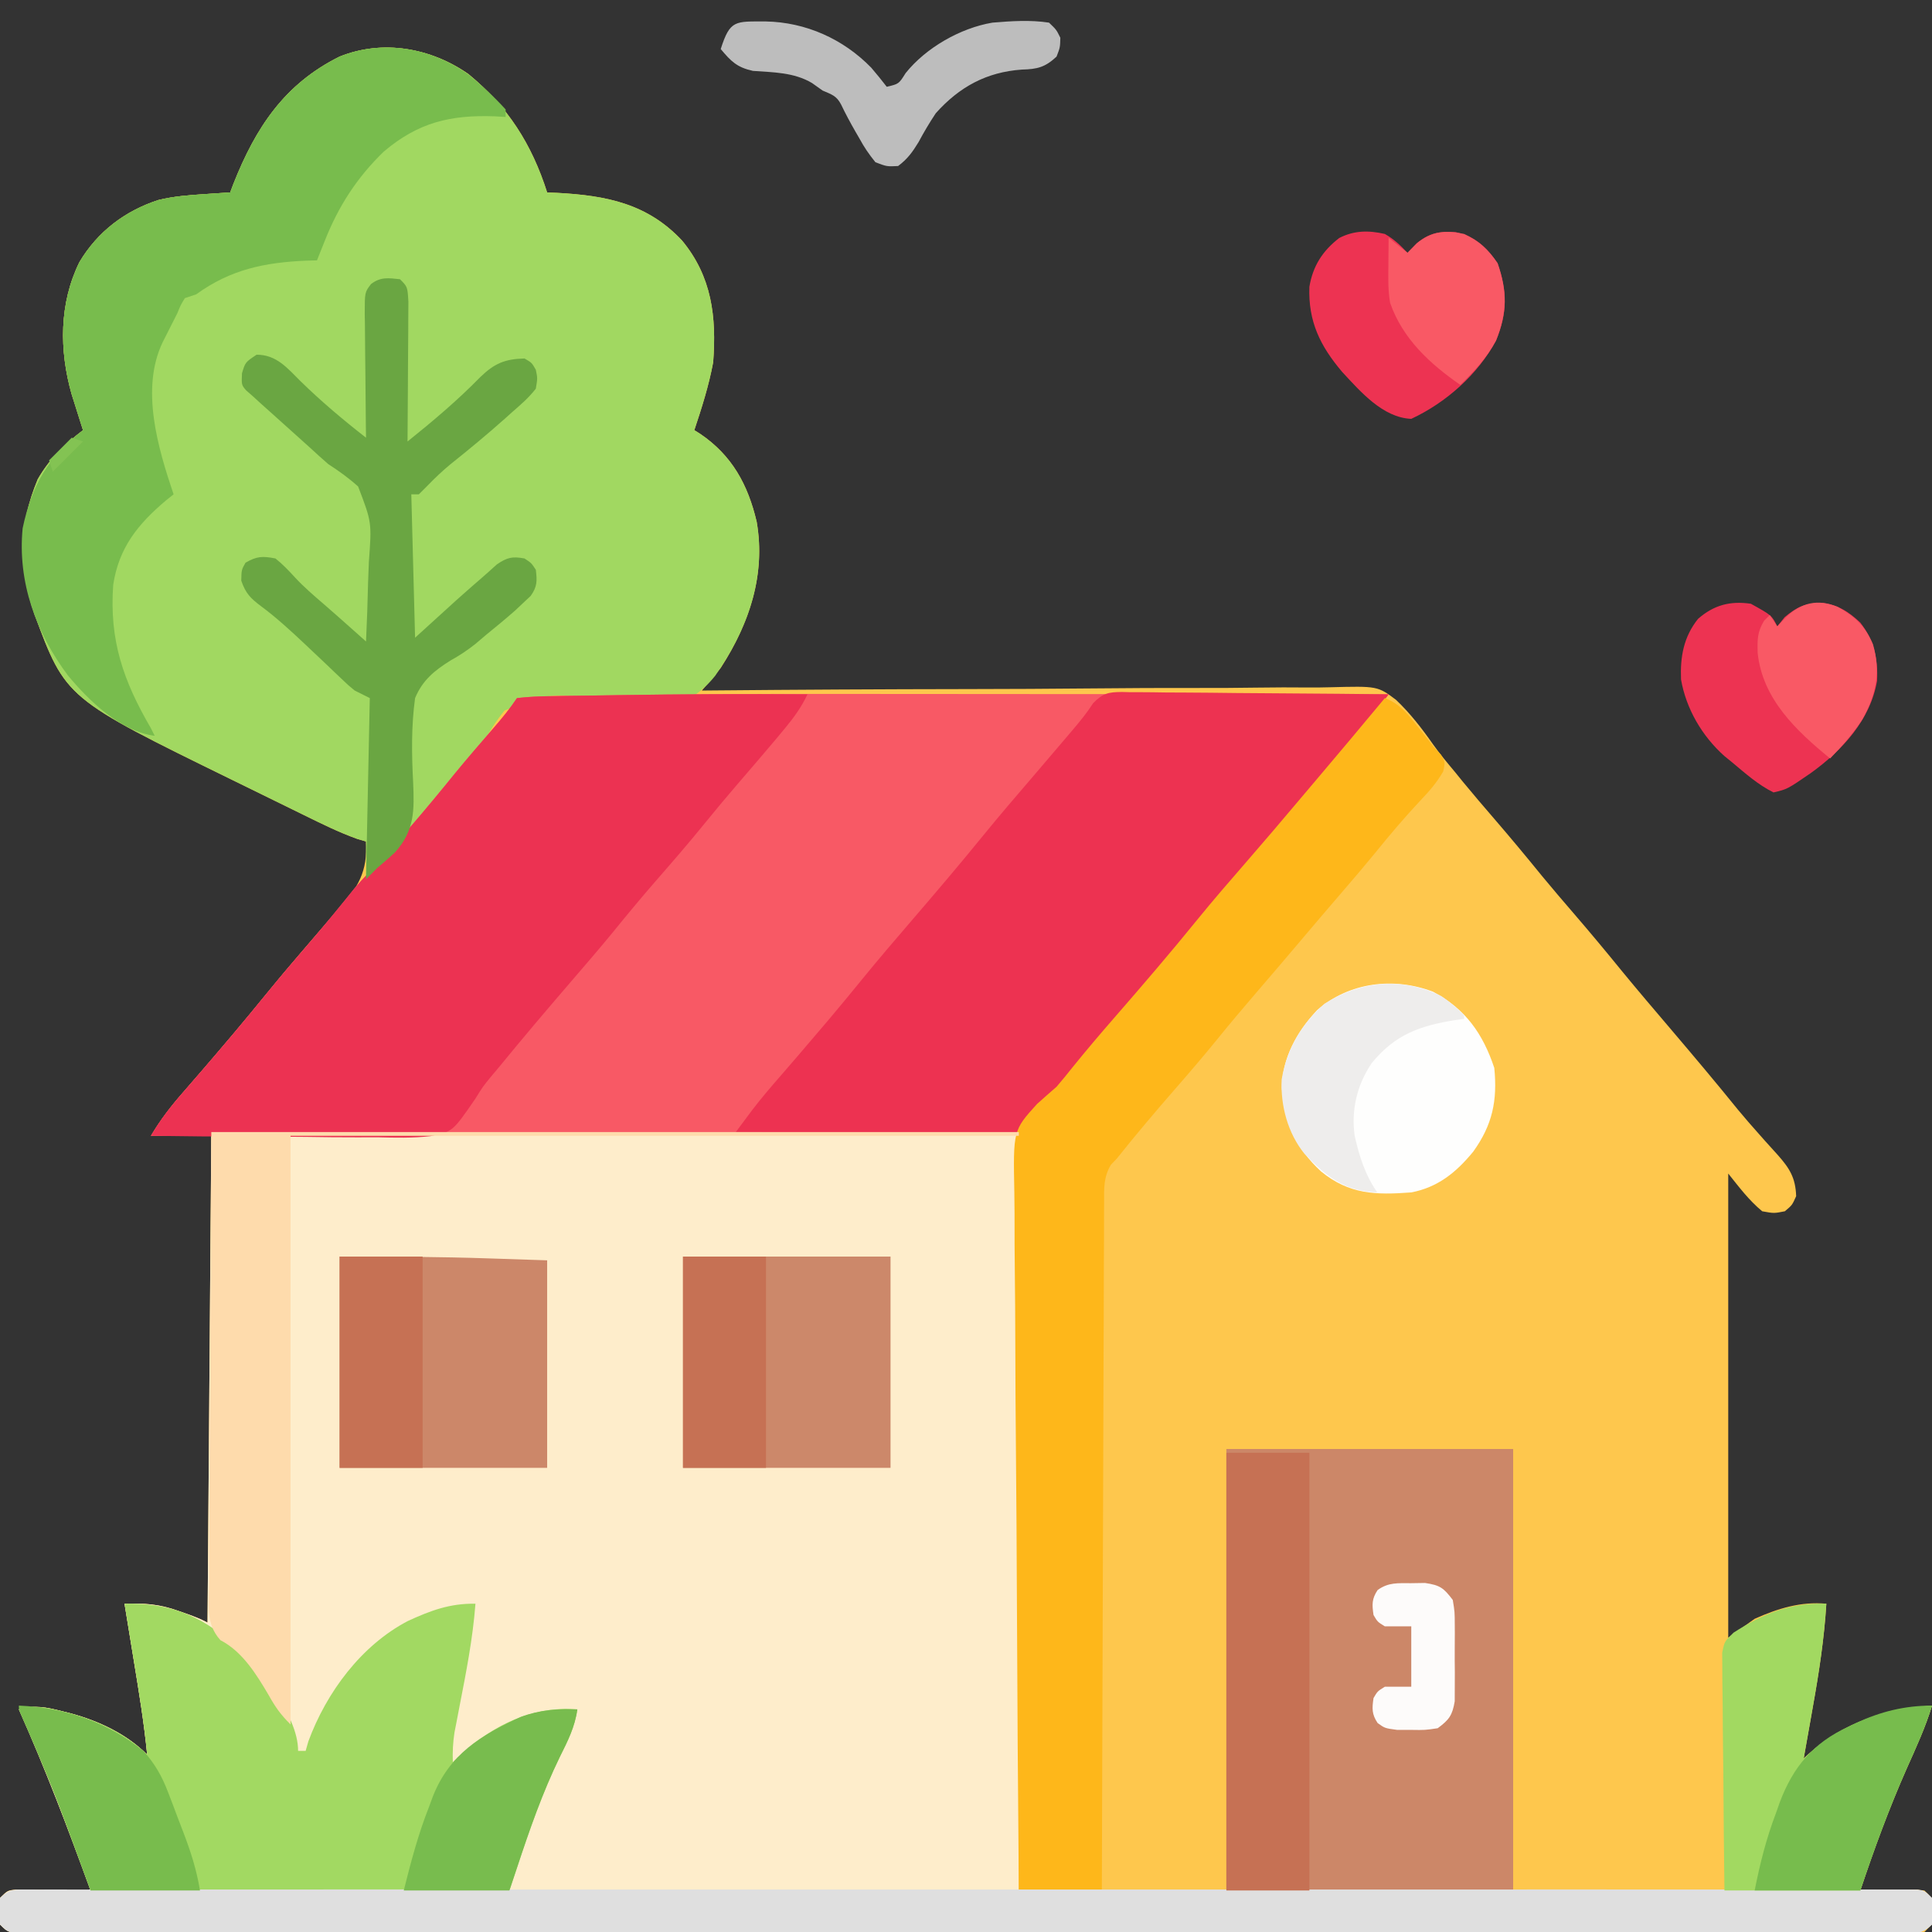 <svg xmlns="http://www.w3.org/2000/svg" fill="none" viewBox="0 0 512 512" height="512" width="512">
<rect x="0" y="0" width="512" height="512" fill="#333333" stroke="none"/>
<g clip-path="url(#clip0_469_48)">
<path fill="#FEC74D" d="M124.125 19.625C134.553 28.172 140.931 38.205 145 51C145.895 51.037 146.789 51.075 147.711 51.113C160.718 51.821 171.578 53.955 180.75 63.75C188.645 73.285 189.911 83.951 189 96C187.868 102.137 185.971 108.088 184 114C184.508 114.317 185.016 114.634 185.539 114.961C193.999 120.696 198.212 128.434 200.531 138.289C202.951 152.281 198.559 165.26 191 177C189.374 179.036 187.683 181.01 186 183C187.389 182.987 187.389 182.987 188.806 182.974C211.376 182.766 233.945 182.645 256.516 182.614C267.431 182.597 278.346 182.552 289.26 182.441C298.778 182.344 308.295 182.301 317.813 182.32C322.85 182.328 327.884 182.31 332.92 182.229C337.67 182.153 342.414 182.149 347.165 182.197C348.899 182.203 350.634 182.183 352.368 182.135C365.063 181.803 365.063 181.803 369.963 185.468C373.69 189.011 376.761 192.972 379.706 197.174C381.528 199.746 383.54 202.147 385.562 204.563C386.265 205.43 386.968 206.298 387.691 207.191C390.413 210.503 393.201 213.753 396 217C400.3 221.989 404.505 227.042 408.656 232.156C411.393 235.477 414.191 238.74 417 242C421.322 247.016 425.555 252.092 429.73 257.231C434.085 262.544 438.551 267.765 443 273C448.933 279.98 454.833 286.976 460.59 294.102C462.422 296.305 464.281 298.452 466.191 300.586C466.739 301.204 467.287 301.822 467.852 302.459C468.926 303.667 470.009 304.866 471.103 306.055C474.231 309.588 475.839 312.092 476 317C474.938 319.375 474.938 319.375 473 321C470.125 321.563 470.125 321.563 467 321C463.425 318.021 460.928 314.66 458 311C458 351.59 458 392.18 458 434C460.31 432.35 462.62 430.7 465 429C471.181 426.249 477.218 424.383 484 425C483.433 434.21 482.066 443.173 480.438 452.25C480.201 453.592 479.964 454.935 479.729 456.277C479.157 459.519 478.581 462.76 478 466C478.435 465.605 478.87 465.209 479.318 464.802C488.992 456.225 499.313 453.103 512 452C510.256 457.762 507.763 463.141 505.312 468.625C500.623 479.238 496.642 489.989 493 501C494.204 500.977 495.408 500.954 496.648 500.93C498.224 500.911 499.799 500.893 501.375 500.875C502.169 500.858 502.963 500.842 503.781 500.824C505.855 500.807 507.929 500.897 510 501C512 503 512 503 512.25 506.5C512 510 512 510 510 512C507.242 512.197 504.585 512.268 501.826 512.252C500.966 512.255 500.107 512.258 499.222 512.261C496.31 512.268 493.399 512.261 490.487 512.254C488.392 512.256 486.296 512.26 484.2 512.263C478.417 512.272 472.633 512.268 466.849 512.262C460.622 512.257 454.394 512.264 448.166 512.269C436.663 512.278 425.16 512.277 413.656 512.272C403.031 512.267 392.405 512.265 381.78 512.268C381.076 512.268 380.372 512.268 379.647 512.268C376.79 512.269 373.933 512.269 371.076 512.27C344.257 512.276 317.438 512.271 290.619 512.26C266.774 512.25 242.928 512.251 219.082 512.261C192.313 512.272 165.544 512.276 138.776 512.27C135.924 512.269 133.072 512.268 130.22 512.268C129.518 512.268 128.816 512.267 128.092 512.267C117.472 512.265 106.851 512.268 96.23 512.273C84.158 512.278 72.086 512.277 60.014 512.266C53.849 512.261 47.683 512.259 41.518 512.265C35.883 512.271 30.248 512.268 24.613 512.257C22.566 512.255 20.518 512.256 18.471 512.261C15.706 512.267 12.94 512.261 10.174 512.252C9.365 512.256 8.556 512.261 7.722 512.266C2.228 512.228 2.228 512.228 0 510C-0.25 506.5 -0.25 506.5 0 503C2 501 2 501 4.247 500.773C5.158 500.783 6.069 500.794 7.008 500.805C7.994 500.811 8.98 500.818 9.996 500.824C11.029 500.841 12.061 500.858 13.125 500.875C14.165 500.884 15.206 500.893 16.277 500.902C18.852 500.926 21.426 500.959 24 501C18.137 484.774 11.999 468.773 5 453C9.134 451.764 12.395 452.465 16.5 453.5C17.204 453.676 17.908 453.852 18.633 454.033C26.133 456.066 33.443 459.443 39 465C38.182 456.586 36.805 448.275 35.438 439.938C35.201 438.485 34.965 437.033 34.728 435.58C34.155 432.053 33.578 428.526 33 425C38.307 424.822 42.319 425.111 47.375 426.938C48.393 427.297 49.412 427.657 50.461 428.027C53 429 53 429 55 430C55.33 387.43 55.66 344.86 56 301C50.72 301 45.44 301 40 301C42.553 296.745 45.259 293.197 48.5 289.5C49.58 288.254 50.659 287.008 51.738 285.762C52.283 285.134 52.828 284.507 53.389 283.861C55.842 281.028 58.267 278.173 60.688 275.313C61.143 274.775 61.598 274.237 62.067 273.683C64.892 270.337 67.675 266.961 70.438 263.563C73.391 259.932 76.393 256.352 79.446 252.805C80.478 251.606 81.508 250.405 82.534 249.201C84.894 246.433 87.269 243.693 89.731 241.016C94.936 235.156 97.432 230.974 97 223C96.225 222.773 95.449 222.546 94.651 222.311C89.781 220.562 85.228 218.303 80.59 216.02C79.586 215.529 78.582 215.037 77.548 214.531C75.425 213.492 73.302 212.45 71.181 211.407C67.975 209.831 64.766 208.262 61.557 206.693C17.392 185.07 17.392 185.07 9.125 162.75C4.834 150.189 4.888 139.339 10 127C13.083 121.613 17.097 117.736 22 114C21.723 113.131 21.446 112.262 21.16 111.367C20.798 110.215 20.436 109.062 20.062 107.875C19.703 106.738 19.343 105.601 18.973 104.43C15.688 92.849 15.661 80.353 21.062 69.438C25.855 61.399 33.134 55.864 42 53C46.082 52.005 50.126 51.712 54.312 51.438C55.567 51.354 56.821 51.27 58.113 51.184C59.066 51.123 60.019 51.062 61 51C61.28 50.261 61.559 49.523 61.848 48.762C67.739 33.854 75.386 22.238 90 15C101.455 10.396 114.156 12.676 124.125 19.625Z"></path>
<path fill="#FEEDCB" d="M56 300C126.62 300 197.24 300 270 300C270 366.33 270 432.66 270 501C287.302 500.977 304.604 500.954 322.43 500.93C333.358 500.919 344.286 500.91 355.215 500.902C360.953 500.898 366.691 500.894 372.429 500.89C373.148 500.89 373.868 500.889 374.609 500.889C386.232 500.88 397.856 500.864 409.479 500.846C421.401 500.827 433.322 500.816 445.244 500.812C451.943 500.809 458.642 500.803 465.342 500.789C471.64 500.775 477.939 500.771 484.237 500.774C486.555 500.773 488.873 500.769 491.191 500.762C494.344 500.752 497.496 500.754 500.648 500.759C501.576 500.754 502.504 500.748 503.46 500.742C504.72 500.748 504.72 500.748 506.006 500.754C507.098 500.753 507.098 500.753 508.213 500.752C510 501 510 501 512 503C512.25 506.5 512.25 506.5 512 510C509.44 512.56 507.769 512.242 504.278 512.266C503.469 512.261 502.66 512.257 501.826 512.252C500.966 512.255 500.107 512.258 499.222 512.26C496.31 512.268 493.399 512.261 490.487 512.254C488.392 512.256 486.296 512.259 484.2 512.263C478.417 512.272 472.633 512.268 466.849 512.261C460.622 512.257 454.394 512.264 448.166 512.269C436.663 512.278 425.16 512.277 413.656 512.272C403.031 512.267 392.405 512.265 381.78 512.268C380.724 512.268 380.724 512.268 379.647 512.268C376.79 512.269 373.933 512.269 371.076 512.27C344.257 512.276 317.438 512.271 290.619 512.26C266.774 512.25 242.928 512.251 219.082 512.261C192.313 512.271 165.544 512.276 138.776 512.27C135.924 512.269 133.072 512.268 130.22 512.268C129.518 512.267 128.816 512.267 128.092 512.267C117.472 512.265 106.851 512.268 96.23 512.273C84.158 512.278 72.086 512.277 60.014 512.266C53.849 512.261 47.683 512.259 41.518 512.265C35.883 512.271 30.248 512.268 24.613 512.257C22.566 512.255 20.518 512.256 18.471 512.261C15.706 512.267 12.94 512.261 10.174 512.252C9.365 512.256 8.556 512.261 7.722 512.266C2.228 512.228 2.228 512.228 0 510C-0.25 506.5 -0.25 506.5 0 503C2 501 2 501 4.247 500.773C5.613 500.789 5.613 500.789 7.008 500.805C7.994 500.811 8.98 500.818 9.996 500.824C11.545 500.849 11.545 500.849 13.125 500.875C14.165 500.884 15.206 500.893 16.277 500.902C18.852 500.926 21.426 500.959 24 501C18.137 484.774 11.999 468.773 5 453C9.134 451.764 12.395 452.465 16.5 453.5C17.204 453.676 17.908 453.852 18.633 454.033C26.133 456.066 33.443 459.443 39 465C38.182 456.586 36.805 448.275 35.438 439.938C35.201 438.485 34.965 437.033 34.728 435.58C34.155 432.053 33.578 428.526 33 425C38.307 424.822 42.319 425.111 47.375 426.938C48.393 427.297 49.412 427.657 50.461 428.027C53 429 53 429 55 430C55.33 387.1 55.66 344.2 56 300Z"></path>
<path fill="#A1D861" d="M124.125 19.625C134.553 28.172 140.931 38.205 145 51C145.895 51.037 146.789 51.075 147.711 51.113C160.718 51.821 171.578 53.955 180.75 63.75C188.645 73.285 189.911 83.951 189 96C187.868 102.137 185.971 108.088 184 114C184.508 114.317 185.016 114.634 185.539 114.961C193.999 120.696 198.212 128.434 200.531 138.289C203.094 153.111 198.035 166.993 189.539 179.078C187.548 181.564 185.665 183.223 183 185C180.953 185.205 180.953 185.205 178.58 185.144C177.242 185.121 177.242 185.121 175.878 185.097C174.915 185.074 173.953 185.051 172.961 185.027C170.915 185.014 168.87 185.003 166.824 184.994C163.604 184.974 160.387 184.938 157.168 184.853C144.749 183.901 144.749 183.901 133.721 188.296C131.441 191.087 129.71 193.834 128 197C127.069 198.183 126.108 199.342 125.102 200.461C123.817 201.972 122.533 203.483 121.251 204.995C119.359 207.226 117.464 209.455 115.568 211.682C114.148 213.35 112.73 215.018 111.313 216.688C110.858 217.222 110.404 217.756 109.937 218.307C106.346 222.551 102.878 226.884 99.461 231.27C98.979 231.841 98.497 232.412 98 233C97.67 233 97.34 233 97 233C97 229.7 97 226.4 97 223C96.225 222.773 95.45 222.546 94.651 222.311C89.781 220.562 85.228 218.303 80.59 216.02C79.586 215.529 78.582 215.037 77.548 214.531C75.425 213.492 73.302 212.45 71.181 211.407C67.975 209.831 64.766 208.262 61.557 206.693C17.392 185.07 17.392 185.07 9.125 162.75C4.834 150.189 4.888 139.339 10 127C13.083 121.613 17.097 117.736 22 114C21.723 113.131 21.446 112.262 21.16 111.367C20.798 110.215 20.436 109.062 20.062 107.875C19.703 106.738 19.343 105.601 18.973 104.43C15.688 92.849 15.661 80.353 21.062 69.438C25.855 61.399 33.134 55.864 42 53C46.082 52.005 50.126 51.712 54.312 51.438C55.567 51.354 56.821 51.27 58.113 51.184C59.066 51.123 60.019 51.062 61 51C61.28 50.261 61.559 49.523 61.848 48.762C67.739 33.854 75.386 22.238 90 15C101.455 10.396 114.156 12.676 124.125 19.625Z"></path>
<path fill="#F85965" d="M225.021 183.899C230.083 183.905 235.145 183.906 240.207 183.907C249.708 183.91 259.208 183.918 268.709 183.928C279.561 183.939 290.413 183.945 301.265 183.95C323.51 183.96 345.755 183.978 368 184C367.066 185.258 366.131 186.514 365.195 187.77C364.674 188.47 364.153 189.17 363.617 189.891C361.114 193.156 358.409 196.23 355.688 199.313C351.887 203.655 348.129 208.013 344.5 212.5C340.381 217.588 336.099 222.52 331.797 227.453C328.635 231.088 325.531 234.755 322.5 238.5C318.381 243.588 314.099 248.52 309.797 253.453C306.635 257.088 303.531 260.755 300.5 264.5C296.429 269.525 292.21 274.409 287.962 279.284C283.735 284.138 279.563 289.035 275.426 293.964C273.674 296.048 271.927 298.073 270 300C266.98 300.206 264.05 300.285 261.028 300.279C260.087 300.284 259.146 300.29 258.176 300.296C255.004 300.313 251.832 300.316 248.66 300.319C246.393 300.328 244.127 300.338 241.861 300.349C235.692 300.377 229.523 300.392 223.354 300.405C216.913 300.42 210.472 300.447 204.031 300.473C193.215 300.514 182.399 300.549 171.583 300.578C160.441 300.608 149.299 300.643 138.157 300.683C137.47 300.685 136.784 300.688 136.076 300.69C132.633 300.703 129.189 300.715 125.745 300.728C97.163 300.831 68.582 300.92 40 301C42.454 296.781 45.29 293.161 48.5 289.5C49.58 288.254 50.659 287.008 51.738 285.762C52.283 285.135 52.828 284.507 53.389 283.861C55.842 281.028 58.267 278.173 60.688 275.313C61.143 274.775 61.598 274.237 62.067 273.683C64.892 270.337 67.675 266.961 70.438 263.563C74.39 258.705 78.453 253.953 82.543 249.212C86.443 244.68 90.231 240.072 93.965 235.402C96.182 232.786 98.575 230.425 101 228C103.122 225.659 105.188 223.27 107.25 220.875C107.824 220.211 108.397 219.548 108.988 218.864C112.959 214.252 116.836 209.572 120.664 204.84C124.046 200.728 127.526 196.702 131.016 192.681C133.171 190.188 135.169 187.746 137 185C139.957 184.659 142.713 184.513 145.677 184.492C146.572 184.474 147.467 184.456 148.389 184.438C151.365 184.383 154.339 184.351 157.315 184.319C159.408 184.286 161.501 184.253 163.594 184.218C184.069 183.904 204.545 183.868 225.021 183.899Z"></path>
<path fill="#EC3252" d="M214 184C212.385 187.363 210.514 189.996 208.125 192.875C207.323 193.842 206.521 194.809 205.695 195.805C202.31 199.834 198.877 203.822 195.442 207.808C192.429 211.311 189.47 214.847 186.562 218.438C182.42 223.542 178.119 228.496 173.799 233.451C169.875 237.962 166.066 242.553 162.301 247.199C158.622 251.677 154.83 256.056 151.051 260.449C144.768 267.755 138.532 275.099 132.438 282.563C131.745 283.387 131.052 284.212 130.339 285.061C127.955 287.954 127.955 287.954 126.013 291.107C119.958 299.914 119.958 299.914 114.096 301.09C109.386 301.632 104.691 301.509 99.961 301.391C98.226 301.391 96.492 301.396 94.757 301.407C90.222 301.42 85.69 301.361 81.156 301.288C76.516 301.225 71.878 301.231 67.238 301.231C58.158 301.22 49.08 301.134 40 301C42.454 296.781 45.29 293.161 48.5 289.5C49.58 288.254 50.659 287.008 51.738 285.762C52.283 285.135 52.828 284.507 53.389 283.861C55.842 281.028 58.267 278.173 60.688 275.313C61.143 274.775 61.598 274.237 62.067 273.683C64.892 270.337 67.675 266.961 70.438 263.563C74.39 258.705 78.453 253.953 82.543 249.212C86.443 244.68 90.231 240.072 93.965 235.402C96.182 232.786 98.575 230.425 101 228C103.122 225.659 105.188 223.27 107.25 220.875C107.824 220.211 108.397 219.548 108.988 218.864C112.959 214.252 116.836 209.572 120.664 204.84C124.046 200.728 127.526 196.702 131.016 192.682C133.171 190.188 135.169 187.746 137 185C140.118 184.66 143.044 184.511 146.168 184.488C147.571 184.461 147.571 184.461 149.003 184.434C152.064 184.379 155.126 184.345 158.188 184.313C160.28 184.28 162.373 184.246 164.465 184.211C180.976 183.954 197.488 183.876 214 184Z"></path>
<path fill="#CC8768" d="M325 384C350.08 384 375.16 384 401 384C401 422.61 401 461.22 401 501C375.92 501 350.84 501 325 501C325 462.39 325 423.78 325 384Z"></path>
<path fill="#ED3251" d="M297.321 183.378C298.017 183.396 298.713 183.414 299.431 183.432C300.173 183.432 300.914 183.431 301.679 183.43C304.125 183.434 306.57 183.473 309.016 183.512C310.714 183.521 312.412 183.528 314.11 183.533C318.576 183.552 323.04 183.601 327.505 183.657C332.063 183.708 336.621 183.731 341.18 183.756C350.12 183.809 359.06 183.895 368 184C367.066 185.258 366.131 186.514 365.195 187.77C364.674 188.47 364.153 189.17 363.617 189.891C361.114 193.156 358.409 196.23 355.688 199.313C351.887 203.654 348.129 208.013 344.5 212.5C340.381 217.588 336.099 222.52 331.797 227.453C328.635 231.088 325.531 234.755 322.5 238.5C318.381 243.588 314.099 248.52 309.797 253.453C306.635 257.088 303.531 260.755 300.5 264.5C296.429 269.525 292.21 274.409 287.962 279.284C283.735 284.138 279.563 289.034 275.426 293.964C273.674 296.048 271.927 298.073 270 300C267.591 300.188 265.298 300.252 262.888 300.227C261.79 300.228 261.79 300.228 260.671 300.228C258.246 300.227 255.823 300.211 253.398 300.195C251.72 300.192 250.041 300.189 248.362 300.187C243.94 300.179 239.518 300.159 235.096 300.137C230.585 300.117 226.074 300.108 221.562 300.098C212.708 300.076 203.854 300.042 195 300C195.94 298.736 196.881 297.474 197.823 296.212C198.348 295.508 198.872 294.805 199.412 294.081C201.721 291.055 204.188 288.182 206.688 285.313C207.74 284.094 208.792 282.875 209.844 281.656C210.37 281.048 210.896 280.439 211.438 279.813C213.869 276.992 216.281 274.155 218.688 271.313C219.143 270.775 219.598 270.237 220.067 269.683C222.892 266.337 225.675 262.96 228.438 259.563C232.849 254.144 237.393 248.847 241.949 243.551C248.194 236.29 254.396 228.994 260.438 221.563C264.843 216.152 269.38 210.863 273.93 205.574C276.968 202.041 279.988 198.493 283 194.938C283.445 194.414 283.889 193.89 284.347 193.35C286.273 191.074 288.079 188.876 289.684 186.358C292.289 183.706 293.663 183.417 297.321 183.378Z"></path>
<path fill="#FEB71A" d="M367 185C370.986 186.544 372.943 189.068 375.563 192.375C376.327 193.331 377.091 194.288 377.879 195.273C378.579 196.173 379.279 197.073 380 198C380.628 198.673 381.256 199.346 381.902 200.039C383 202 383 202 382.473 204.43C380.765 207.41 378.809 209.638 376.438 212.125C372.223 216.62 368.281 221.264 364.406 226.059C361.694 229.374 358.919 232.629 356.125 235.875C352.23 240.4 348.35 244.937 344.5 249.5C340.65 254.063 336.77 258.6 332.875 263.125C329.382 267.186 325.936 271.275 322.563 275.438C318.964 279.872 315.253 284.196 311.5 288.5C306.21 294.57 301.012 300.697 296 307C295.476 307.548 294.952 308.096 294.412 308.661C292.436 311.935 292.577 314.981 292.601 318.694C292.595 319.473 292.588 320.253 292.581 321.056C292.563 323.669 292.565 326.282 292.568 328.896C292.559 330.768 292.548 332.64 292.537 334.513C292.509 339.599 292.5 344.686 292.494 349.772C292.485 355.087 292.458 360.401 292.434 365.716C292.39 375.781 292.362 385.846 292.339 395.911C292.312 407.369 292.268 418.827 292.222 430.285C292.129 453.857 292.058 477.428 292 501C284.74 501 277.48 501 270 501C269.768 474.853 269.59 448.706 269.482 422.557C269.43 410.416 269.36 398.275 269.246 386.134C269.146 375.549 269.081 364.965 269.059 354.38C269.046 348.777 269.016 343.175 268.943 337.573C268.875 332.294 268.854 327.017 268.869 321.737C268.866 319.805 268.847 317.873 268.808 315.941C268.498 299.558 268.498 299.558 274.801 292.591C276.52 291.044 278.252 289.513 280 288C281.472 286.279 282.914 284.531 284.313 282.75C287.912 278.294 291.614 273.944 295.375 269.625C302.831 261.059 310.22 252.445 317.375 243.625C321.501 238.556 325.767 233.621 330.058 228.692C334.977 223.039 339.825 217.328 344.653 211.597C346.025 209.97 347.401 208.346 348.777 206.723C354.89 199.514 360.961 192.271 367 185Z"></path>
<path fill="#A2D962" d="M33 425C44.351 424.72 52.789 427.808 61.398 435.387C67.984 442.002 79 454.06 79 464C79.66 464 80.32 464 81 464C81.236 463.171 81.472 462.342 81.715 461.488C86.512 448.466 95.779 435.997 108.125 429.563C114.178 426.786 119.278 424.886 126 425C125.298 434.291 123.508 443.317 121.729 452.451C121.507 453.608 121.286 454.765 121.059 455.957C120.855 456.998 120.652 458.04 120.443 459.113C120.031 461.799 119.915 464.288 120 467C120.461 466.553 120.923 466.105 121.398 465.645C129.398 458.23 138.851 452.942 150 452.875C150.99 452.916 151.98 452.958 153 453C152.375 457.633 150.441 461.434 148.375 465.563C143.738 475.091 140.321 484.952 137 495C136.34 496.98 135.68 498.96 135 501C98.37 501 61.74 501 24 501C20.7 492.09 17.4 483.18 14 474C11.044 466.971 8.091 459.967 5 453C9.134 451.764 12.395 452.465 16.5 453.5C17.204 453.676 17.908 453.852 18.633 454.033C26.133 456.066 33.443 459.443 39 465C38.182 456.586 36.805 448.275 35.438 439.938C35.201 438.485 34.965 437.033 34.728 435.58C34.155 432.053 33.578 428.526 33 425Z"></path>
<path fill="#DFDFDF" d="M7.722 500.734C8.531 500.739 9.34 500.743 10.174 500.748C11.034 500.745 11.893 500.742 12.778 500.739C15.69 500.732 18.601 500.739 21.513 500.746C23.608 500.744 25.704 500.741 27.8 500.737C33.583 500.728 39.367 500.732 45.151 500.739C51.378 500.743 57.606 500.736 63.834 500.731C75.337 500.722 86.84 500.723 98.344 500.728C108.969 500.733 119.595 500.735 130.22 500.732C130.924 500.732 131.628 500.732 132.353 500.732C135.21 500.731 138.067 500.731 140.924 500.73C167.743 500.724 194.562 500.729 221.381 500.74C245.226 500.75 269.072 500.749 292.918 500.739C319.687 500.729 346.456 500.724 373.224 500.73C376.076 500.731 378.928 500.732 381.78 500.732C382.482 500.732 383.184 500.733 383.908 500.733C394.528 500.735 405.149 500.732 415.77 500.727C427.842 500.722 439.914 500.723 451.986 500.734C458.151 500.739 464.317 500.741 470.482 500.735C476.117 500.729 481.752 500.732 487.387 500.743C489.434 500.745 491.482 500.744 493.529 500.739C496.294 500.733 499.06 500.739 501.826 500.748C502.635 500.744 503.444 500.739 504.278 500.734C509.772 500.772 509.772 500.772 512 503C512.25 506.5 512.25 506.5 512 510C509.44 512.56 507.769 512.242 504.278 512.266C503.469 512.261 502.66 512.256 501.826 512.252C500.966 512.255 500.107 512.257 499.222 512.26C496.31 512.268 493.399 512.261 490.487 512.254C488.392 512.256 486.296 512.259 484.2 512.263C478.417 512.272 472.633 512.268 466.849 512.261C460.622 512.257 454.394 512.264 448.166 512.269C436.663 512.278 425.16 512.277 413.656 512.272C403.031 512.267 392.405 512.265 381.78 512.268C381.076 512.268 380.372 512.268 379.647 512.268C376.79 512.269 373.933 512.269 371.076 512.27C344.257 512.276 317.438 512.271 290.619 512.26C266.774 512.25 242.928 512.251 219.082 512.261C192.313 512.271 165.544 512.276 138.776 512.269C135.924 512.269 133.072 512.268 130.22 512.268C129.518 512.267 128.816 512.267 128.092 512.267C117.472 512.265 106.851 512.268 96.23 512.273C84.158 512.278 72.086 512.277 60.014 512.266C53.849 512.261 47.683 512.259 41.518 512.265C35.883 512.271 30.248 512.268 24.613 512.257C22.566 512.255 20.518 512.256 18.471 512.261C15.706 512.267 12.94 512.261 10.174 512.252C9.365 512.256 8.556 512.261 7.722 512.266C2.228 512.228 2.228 512.228 0 510C-0.25 506.5 -0.25 506.5 0 503C2.56 500.44 4.231 500.758 7.722 500.734Z"></path>
<path fill="#78BC4D" d="M124.313 19.875C127.79 22.7 130.986 25.684 134 29C134 29.66 134 30.32 134 31C133.056 30.942 132.113 30.884 131.141 30.824C119.446 30.413 110.872 32.387 101.688 40.188C94.549 47.096 89.608 54.783 86 64C85.453 65.367 85.453 65.367 84.895 66.762C84.599 67.5 84.304 68.239 84 69C83.045 69.026 82.09 69.052 81.106 69.078C70.099 69.561 61.088 71.411 52 78C51.01 78.33 50.02 78.66 49 79C47.899 80.789 47.899 80.789 47 83C46.379 84.224 46.379 84.224 45.746 85.473C45.314 86.327 44.883 87.182 44.438 88.062C44.003 88.92 43.569 89.777 43.121 90.66C37.166 103.089 41.878 118.758 46 131C45.336 131.534 44.672 132.067 43.988 132.617C36.541 138.902 31.481 145.172 30 155C28.953 169.708 32.636 180.357 40 193C40.33 193.66 40.66 194.32 41 195C32.038 193.868 23.616 185.793 18 179C9.548 167.694 4.613 154.237 6 140C8.388 128.636 12.822 120.993 22 114C21.723 113.131 21.446 112.262 21.16 111.367C20.798 110.215 20.436 109.062 20.062 107.875C19.703 106.738 19.343 105.601 18.973 104.43C15.688 92.849 15.661 80.353 21.062 69.438C25.855 61.399 33.134 55.864 42 53C46.082 52.005 50.126 51.711 54.312 51.438C55.567 51.354 56.821 51.27 58.113 51.184C59.066 51.123 60.019 51.062 61 51C61.28 50.261 61.559 49.523 61.848 48.762C67.739 33.854 75.386 22.238 90 15C101.567 10.351 114.366 12.689 124.313 19.875Z"></path>
<path fill="#6AA642" d="M106 74C108 76 108 76 108.227 79.991C108.227 81.715 108.215 83.44 108.195 85.164C108.192 86.071 108.19 86.978 108.187 87.913C108.176 90.817 108.15 93.721 108.125 96.625C108.115 98.591 108.106 100.557 108.098 102.523C108.076 107.349 108.041 112.174 108 117C114.749 111.585 121.251 106.101 127.301 99.914C131.04 96.296 133.805 95.138 139 95C140.938 96.125 140.938 96.125 142 98C142.461 100.226 142.461 100.226 142 103C140.165 105.382 137.951 107.283 135.688 109.25C135.054 109.819 134.42 110.388 133.768 110.975C129.081 115.152 124.253 119.139 119.348 123.055C117.243 124.798 115.333 126.598 113.438 128.562C112.633 129.367 111.829 130.171 111 131C110.34 131 109.68 131 109 131C109.33 143.54 109.66 156.08 110 169C113.63 165.7 117.26 162.4 121 159C125.375 155.125 125.375 155.125 127.293 153.473C128.778 152.192 130.235 150.88 131.688 149.562C134.429 147.71 135.758 147.403 139 148C140.812 149.187 140.812 149.187 142 151C142.351 153.968 142.389 155.451 140.637 157.922C139.672 158.827 139.672 158.827 138.688 159.75C137.953 160.441 137.218 161.132 136.461 161.844C133.955 164.039 131.402 166.154 128.812 168.25C127.893 169.031 126.974 169.812 126.027 170.617C123.788 172.38 121.888 173.654 119.441 175.008C115.143 177.693 111.995 180.229 110 185C108.987 192.402 109.087 199.834 109.484 207.283C109.793 214.707 109.94 220.028 104.672 225.898C103.149 227.304 101.595 228.677 100 230C99.01 230.99 98.02 231.98 97 233C97.33 217.16 97.66 201.32 98 185C96.68 184.34 95.36 183.68 94 183C92.296 181.599 92.296 181.599 90.609 179.988C89.986 179.398 89.363 178.809 88.721 178.201C87.745 177.266 87.745 177.266 86.75 176.312C85.403 175.038 84.055 173.765 82.707 172.492C81.743 171.581 81.743 171.581 80.76 170.651C77.061 167.18 73.308 163.708 69.227 160.687C66.403 158.566 65.09 157.265 63.938 153.875C64 151 64 151 65.062 149.125C68.062 147.383 69.57 147.34 73 148C74.917 149.525 76.502 151.201 78.156 153.008C80.526 155.568 83.12 157.789 85.763 160.061C88.111 162.096 90.437 164.156 92.758 166.223C93.955 167.288 93.955 167.288 95.176 168.375C95.778 168.911 96.38 169.447 97 170C97.249 164.753 97.429 159.51 97.549 154.259C97.599 152.477 97.667 150.695 97.754 148.914C98.531 138.415 98.531 138.415 94.905 128.927C92.381 126.656 89.845 124.844 87 123C85.31 121.526 83.64 120.029 82 118.5C79.42 116.177 76.839 113.856 74.254 111.539C73.366 110.742 72.478 109.946 71.562 109.125C70.759 108.406 69.956 107.686 69.129 106.945C68.075 105.982 68.075 105.982 67 105C66.408 104.483 65.817 103.966 65.207 103.433C64 102 64 102 64.125 98.937C65 96 65 96 68 94C73.301 93.991 76.161 97.567 79.688 101.062C85.179 106.428 90.945 111.276 97 116C96.984 114.834 96.969 113.668 96.952 112.467C96.898 108.146 96.864 103.824 96.835 99.502C96.82 97.631 96.8 95.76 96.774 93.889C96.737 91.201 96.72 88.513 96.707 85.824C96.692 84.987 96.676 84.149 96.66 83.286C96.658 77.443 96.658 77.443 98.33 75.274C100.868 73.337 102.91 73.671 106 74Z"></path>
<path fill="#FEDBAC" d="M56 300C126.62 300 197.24 300 270 300C270 300.33 270 300.66 270 301C206.31 301 142.62 301 77 301C77 352.48 77 403.96 77 457C74.378 454.378 73.018 452.477 71.25 449.312C67.998 443.785 64.262 437.678 58.422 434.674C54.41 430.246 55.348 425.187 55.432 419.429C55.432 418.12 55.431 416.811 55.431 415.462C55.429 411.924 55.458 408.385 55.494 404.847C55.522 401.526 55.523 398.205 55.527 394.883C55.553 385.172 55.623 375.461 55.688 365.75C55.791 344.052 55.894 322.355 56 300Z"></path>
<path fill="#CC886A" d="M181 333C199.15 333 217.3 333 236 333C236 351.48 236 369.96 236 389C217.85 389 199.7 389 181 389C181 370.52 181 352.04 181 333Z"></path>
<path fill="#CC8769" d="M90 333C103.325 333 116.571 333.044 129.875 333.5C137.362 333.748 137.362 333.748 145 334C145 352.15 145 370.3 145 389C126.85 389 108.7 389 90 389C90 370.52 90 352.04 90 333Z"></path>
<path fill="#A2D961" d="M484 425C483.433 434.21 482.066 443.173 480.437 452.25C480.201 453.592 479.964 454.935 479.728 456.277C479.157 459.519 478.581 462.76 478 466C478.435 465.605 478.87 465.209 479.318 464.802C488.992 456.224 499.313 453.103 512 452C510.256 457.761 507.763 463.14 505.312 468.625C500.614 479.257 496.7 489.982 493 501C481.12 501 469.24 501 457 501C456.799 484.689 456.799 484.689 456.756 477.734C456.726 472.989 456.691 468.245 456.623 463.5C456.568 459.674 456.539 455.849 456.526 452.023C456.516 450.564 456.498 449.105 456.471 447.646C456.435 445.601 456.43 443.558 456.432 441.513C456.421 440.349 456.41 439.185 456.399 437.987C457 435 457 435 459.411 432.668C467.169 427.67 474.593 424.616 484 425Z"></path>
<path fill="#C67154" d="M325 385C332.26 385 339.52 385 347 385C347 423.28 347 461.56 347 501C339.74 501 332.48 501 325 501C325 462.72 325 424.44 325 385Z"></path>
<path fill="#FEFEFD" d="M379.801 262.832C388.389 267.393 392.984 273.953 396 283C396.868 291.676 395.515 298.111 390.422 305.195C385.96 310.642 381.085 314.651 374 316C364.514 316.713 357.567 316.534 350.105 310.457C343.315 304.21 340.457 297.387 339.688 288.312C339.839 280.27 343.664 273.45 349.062 267.691C357.55 260.282 369.383 258.848 379.801 262.832Z"></path>
<path fill="#ED3352" d="M464 160C469.539 163.077 469.539 163.077 471 166C471.639 165.196 472.279 164.391 472.938 163.562C476.374 160.687 478.276 159.987 482.656 159.746C486.95 160.211 489.902 162.062 493 165C496.648 169.645 497.714 174.584 497.445 180.422C495.644 190.849 488.171 198.897 479.875 204.875C473.653 209.149 473.653 209.149 470 210C465.891 207.97 462.507 204.932 459 202C457.981 201.17 457.981 201.17 456.941 200.324C451.057 195.043 446.85 187.878 445.488 180.062C445.246 174.052 446.18 168.775 450 164C454.196 160.333 458.499 159.2 464 160Z"></path>
<path fill="#ED3352" d="M367 62C369.495 63.437 370.989 64.883 373 67C373.804 66.175 374.609 65.35 375.437 64.5C378.792 61.731 381.46 61.255 385.754 61.516C390.872 62.619 393.988 65.515 396.875 69.75C399.455 77.204 399.509 82.85 396.477 90.234C391.684 99.211 383.202 106.72 374 111C366.458 110.693 360.523 103.767 355.687 98.562C349.857 91.686 346.663 85.19 347 76C347.929 70.484 350.488 66.491 354.906 63.074C358.868 61.041 362.71 61.021 367 62Z"></path>
<path fill="#BDBDBD" d="M202.93 5.683C213.535 5.886 223.461 10.312 230.891 17.941C232.312 19.585 233.664 21.287 235 23C238.202 22.245 238.202 22.245 240 19.375C245.379 12.651 254.505 7.429 263 6C268.027 5.585 272.996 5.238 278 6C279.949 7.867 279.949 7.867 281 10C280.938 12.562 280.938 12.562 280 15C276.98 17.83 274.893 18.337 270.812 18.438C261.45 19.097 254.256 23.003 248 30C246.333 32.499 244.84 35.02 243.422 37.668C241.813 40.306 240.491 42.149 238 44C235.016 44.145 235.016 44.145 232 43C230.267 40.858 229.041 39.066 227.75 36.688C227.412 36.105 227.075 35.523 226.727 34.924C225.353 32.537 224.061 30.128 222.871 27.645C221.657 25.353 220.373 25.026 218 24C217.072 23.34 216.144 22.68 215.188 22C210.418 19.163 204.932 19.175 199.523 18.785C195.299 17.844 193.739 16.269 191 13C193.488 5.206 194.813 5.7 202.93 5.683Z"></path>
<path fill="#78BC4D" d="M5 452C17.294 452.544 28.288 456.317 38 464C41.065 467.458 42.898 470.659 44.543 474.965C44.977 476.095 45.41 477.225 45.857 478.389C46.296 479.56 46.735 480.731 47.188 481.938C47.638 483.105 48.089 484.272 48.553 485.475C50.566 490.773 52.06 495.36 53 501C43.43 501 33.86 501 24 501C22.536 496.978 21.071 492.956 19.562 488.812C15.313 477.238 10.69 465.874 5.667 454.613C5 453 5 453 5 452Z"></path>
<path fill="#77BC4D" d="M512 452C510.256 457.762 507.763 463.14 505.312 468.625C500.614 479.257 496.7 489.982 493 501C483.76 501 474.52 501 465 501C466.49 493.55 468.055 487.34 470.688 480.375C471.001 479.486 471.315 478.596 471.639 477.68C475.205 468.188 480.528 461.897 489.75 457.625C490.791 457.123 490.791 457.123 491.852 456.611C498.383 453.586 504.783 452 512 452Z"></path>
<path fill="#C67154" d="M181 333C188.26 333 195.52 333 203 333C203 351.48 203 369.96 203 389C195.74 389 188.48 389 181 389C181 370.52 181 352.04 181 333Z"></path>
<path fill="#C67154" d="M90 333C97.26 333 104.52 333 112 333C112 351.48 112 369.96 112 389C104.74 389 97.48 389 90 389C90 370.52 90 352.04 90 333Z"></path>
<path fill="#78BC4E" d="M153 453C152.375 457.633 150.441 461.434 148.375 465.563C143.738 475.091 140.321 484.952 137 495C136.34 496.98 135.68 498.96 135 501C125.76 501 116.52 501 107 501C108.941 493.235 110.838 486.054 113.75 478.688C114.214 477.426 114.214 477.426 114.688 476.139C119.104 464.913 127.298 459.907 138 455C142.99 453.142 147.726 452.78 153 453Z"></path>
<path fill="#EEEDEC" d="M382 264C384.262 265.528 386.031 267.081 388 269C388 269.33 388 269.66 388 270C386.948 270.147 386.948 270.147 385.875 270.297C376.3 271.806 369.711 274.121 363.477 281.793C359.625 287.55 358.042 294.103 359 301C360.225 306.435 361.775 311.393 365 316C356.351 315.691 351.555 311.864 345.687 305.75C341.288 300.32 339.32 293.021 339.656 286.062C340.993 278.041 344.897 271.327 351 266C360.581 259.924 371.685 258.902 382 264Z"></path>
<path fill="#F95965" d="M487.027 160.836C491.536 163.338 494.368 165.982 496.371 170.77C498.447 178.131 497.221 183.978 493.578 190.594C491.081 194.401 488.164 197.736 485 201C476.01 193.662 467.034 185.177 465.797 173C465.715 169.52 465.669 167.551 467.5 164.5C467.995 164.005 468.49 163.51 469 163C469.99 164.485 469.99 164.485 471 166C471.763 165.196 472.526 164.391 473.312 163.563C477.371 159.693 481.713 158.645 487.027 160.836Z"></path>
<path fill="#F95965" d="M388 62C391.988 63.814 394.419 66.148 396.875 69.75C399.476 77.264 399.432 82.815 396.457 90.27C394.027 94.824 390.662 98.4 387 102C378.936 96.413 371.725 89.802 368.398 80.277C367.815 76.941 367.896 73.624 367.938 70.25C367.942 69.553 367.947 68.855 367.951 68.137C367.963 66.424 367.981 64.712 368 63C369.65 64.32 371.3 65.64 373 67C373.804 66.175 374.609 65.35 375.438 64.5C379.385 61.242 383.068 60.936 388 62Z"></path>
<path fill="#FDFBFA" d="M373.937 419.562C375.163 419.543 376.389 419.524 377.652 419.504C381.665 420.099 382.574 420.814 385 424C385.518 427.145 385.518 427.145 385.531 430.812C385.535 431.463 385.539 432.114 385.543 432.784C385.546 434.156 385.538 435.528 385.521 436.899C385.5 438.994 385.521 441.085 385.547 443.18C385.544 444.516 385.539 445.852 385.531 447.188C385.527 448.398 385.522 449.608 385.518 450.855C384.904 454.586 384.012 455.778 381 458C377.652 458.496 377.652 458.496 373.937 458.438C372.095 458.436 372.095 458.436 370.215 458.434C367 458 367 458 365.09 456.629C363.52 454.282 363.586 452.761 364 450C365.062 448.188 365.062 448.188 367 447C369.31 447 371.62 447 374 447C374 441.72 374 436.44 374 431C371.69 431 369.38 431 367 431C365.062 429.812 365.062 429.812 364 428C363.586 425.239 363.52 423.718 365.09 421.371C367.975 419.3 370.431 419.566 373.937 419.562Z"></path>
<path fill="#83C353" d="M19 116C19.99 116.33 20.98 116.66 22 117C19.36 119.64 16.72 122.28 14 125C13.67 124.01 13.34 123.02 13 122C14.98 120.02 16.96 118.04 19 116Z"></path>
</g>
<defs>
<clipPath id="clip0_469_48">
<rect fill="white" height="512" width="512"></rect>
</clipPath>
</defs>
</svg>
